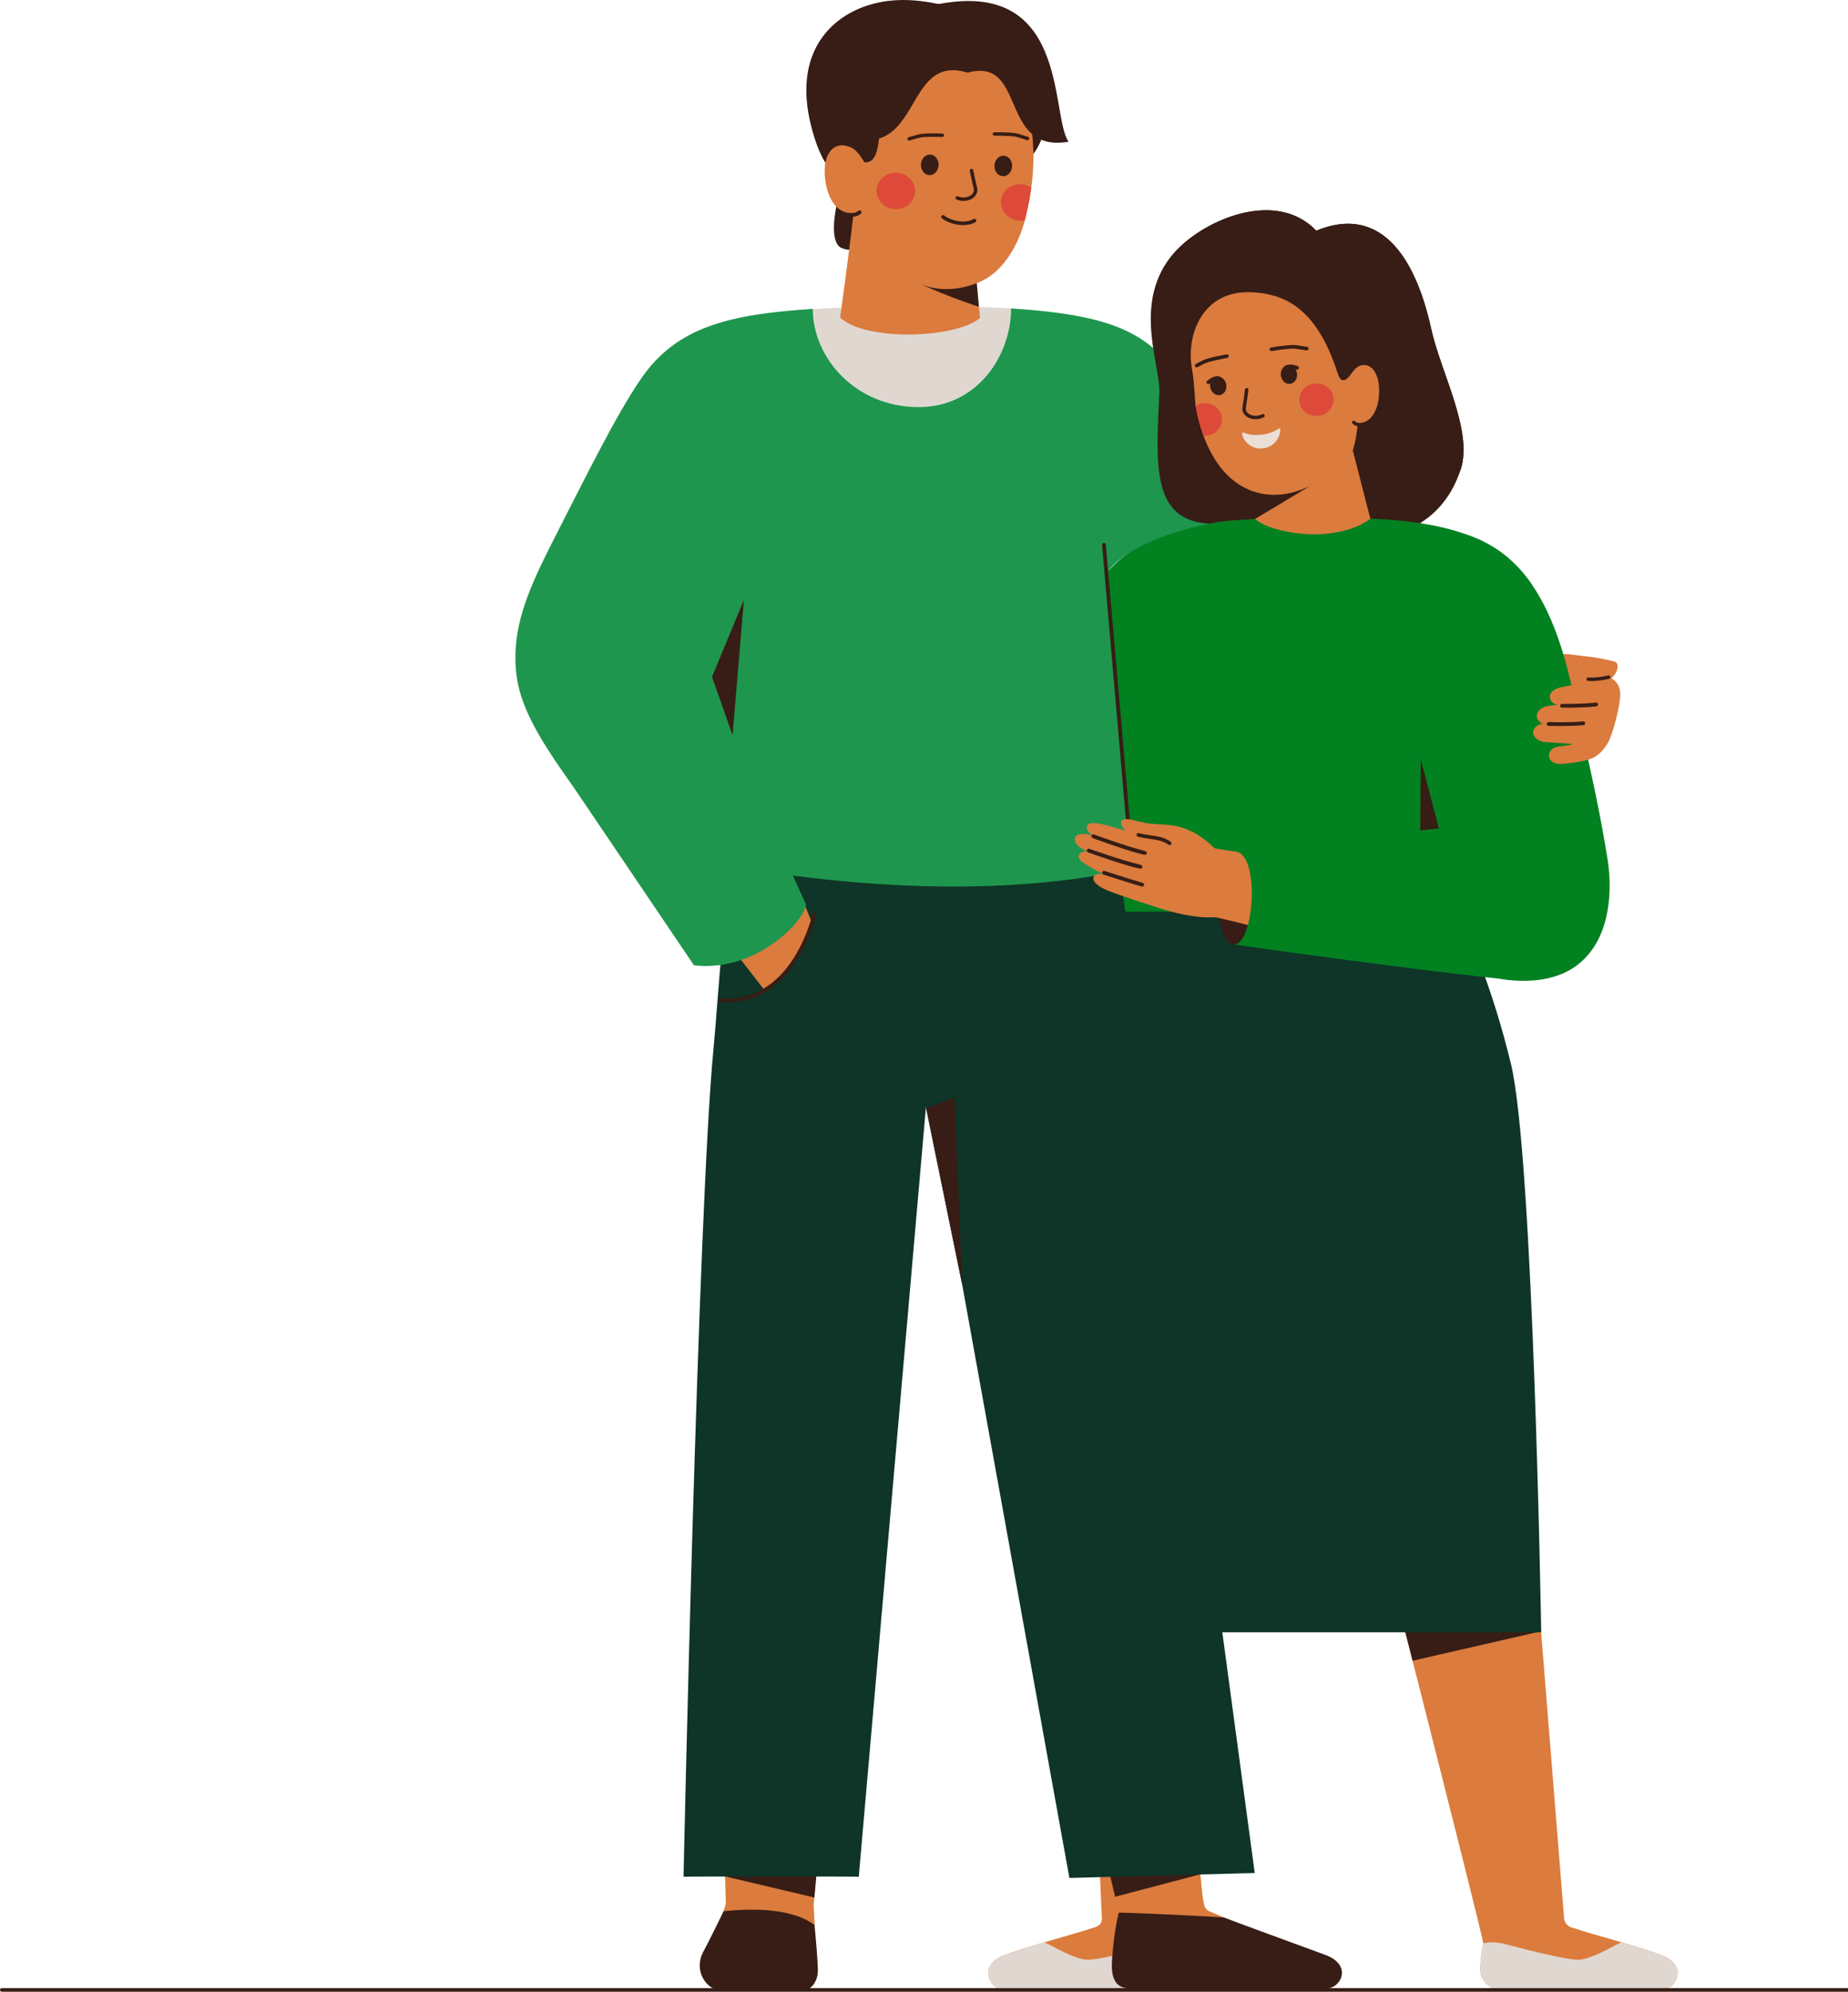 <svg width="655" height="706" viewBox="0 0 655 706" fill="none" xmlns="http://www.w3.org/2000/svg">
<g clip-path="url(#clip0_1651_3958)">
<path d="M466.542 81.775C488.323 72.746 501.33 89.394 507.305 116.691C510.607 131.766 522.101 152.647 517.781 166.222C514.419 176.781 506.123 188.783 486.247 191.022L441.12 195.844C400.864 201.069 407.823 160.846 410.918 139.376C412.389 129.183 400.069 104.864 418.217 87.503C429.316 76.888 452.92 67.537 466.542 81.779V81.775Z" fill="#371D15"/>
<path d="M590.314 704.943L531.712 705.102C527.843 705.115 524.666 702.008 524.649 698.14C524.636 695.162 525.208 691.866 525.715 688.832C525.84 688.072 513.623 639.705 501.145 590.539C500.985 589.916 500.826 589.292 500.672 588.669C499.365 583.538 498.062 578.403 496.773 573.323C485.304 528.193 474.824 487.08 474.94 487.204L546.228 578.463L554.344 679.58C554.322 681.204 555.358 682.657 556.888 683.168C560.774 684.483 567.871 686.469 574.693 688.467C580.311 690.117 585.74 691.78 589.055 693.091C598.705 696.903 593.439 704.943 590.314 704.943Z" fill="#DB7B3D"/>
<path d="M590.31 704.943L531.708 705.106C527.843 705.115 524.662 702.008 524.65 698.144C524.641 695.162 525.208 691.866 525.711 688.836C527.861 688.347 530.418 688.304 533.376 689.086C544.324 691.986 556.695 694.926 559.765 694.646C564.674 694.195 570.851 690.181 574.693 688.467C580.307 690.117 585.741 691.78 589.055 693.091C598.705 696.907 593.44 704.943 590.31 704.943Z" fill="#E0D7D1"/>
<path d="M545.866 578.308L500.671 588.669C499.364 583.538 498.062 578.403 496.772 573.323L545.866 578.308Z" fill="#371D15"/>
<path d="M431.964 573.654C431.925 573.998 431.891 574.333 431.852 574.664C431.357 579.082 430.829 583.783 430.287 588.669C430.205 589.387 430.124 590.113 430.042 590.839C425.279 633.422 419.076 688.368 419.154 688.832C419.661 691.866 420.233 695.162 420.22 698.14C420.203 702.008 417.026 705.115 413.157 705.102L354.555 704.943C351.43 704.943 346.164 696.902 355.814 693.091C359.129 691.78 364.558 690.117 370.176 688.467C376.998 686.468 384.095 684.483 387.981 683.168C389.511 682.657 390.689 681.875 390.525 679.58L385.101 556.822L435.394 541.781C435.48 541.781 434.027 555.068 431.964 573.654Z" fill="#DB7B3D"/>
<path d="M354.555 704.943L413.471 705.085C417.336 705.093 420.766 702.072 420.779 698.209C420.787 695.227 419.657 691.866 419.154 688.836C417.005 688.347 414.447 688.304 411.49 689.086C400.541 691.986 388.17 694.926 385.101 694.646C380.192 694.195 374.015 690.181 370.172 688.467C364.558 690.117 359.124 691.78 355.81 693.091C346.16 696.907 351.426 704.943 354.555 704.943Z" fill="#E0D7D1"/>
<path d="M431.964 573.654C431.925 573.998 431.891 574.333 431.852 574.664C431.358 579.082 430.829 583.783 430.287 588.669L386.106 578.308L431.964 573.654Z" fill="#371D15"/>
<path d="M377.101 427.157C378.683 453.767 385.969 578.575 386.128 578.575H546.258C546.258 578.575 543.499 410.136 535.551 377.192C522.681 323.84 501.007 295.112 501.007 295.112C501.188 295.048 425.301 318.421 392.576 322.732C381.829 360.548 374.522 383.754 377.101 427.157Z" fill="#0E3527"/>
<path d="M572.282 234.528C574.814 235.19 572.948 241.976 565.791 242.496C559.227 242.973 554.761 243.69 554.267 243.656C550.914 243.424 540.516 235.384 540.516 235.384C540.799 235.457 549.865 231.112 556.726 231.993C563.186 232.822 565.924 232.865 572.278 234.528H572.282Z" fill="#DB7B3E"/>
<path d="M569.695 304.012C567.038 288.052 565.413 279.913 556.855 242.393C553.227 226.492 548.507 215.319 543.065 207.348C542.764 206.875 542.459 206.419 542.145 205.981C540.464 203.648 538.646 201.555 536.69 199.677C531.081 194.194 524.951 191.078 518.615 189.045C509.441 185.947 498.742 184.365 485.821 183.837C474.967 191.044 454.467 190.622 445.324 183.738C426.393 185.221 391.575 183.931 376.921 231.658C366.578 265.345 361.343 281.628 358.686 297.588C355.531 316.544 365.302 326.591 398.878 323.166H507.632C507.632 323.166 513.452 345.22 534.592 347.377C568.169 350.802 572.845 322.972 569.69 304.017L569.695 304.012Z" fill="#028121"/>
<path d="M503.569 269.114L511.612 299.827L503.333 302.723L503.569 269.114Z" fill="#371D15"/>
<path d="M396.509 678.046C396.827 679.575 396.986 680.478 396.956 680.663C396.445 683.727 439.276 686.834 433.928 679.709C433.928 679.709 433.927 679.709 433.924 679.709C431.874 678.875 430.081 678.127 428.701 677.508C428.602 677.465 428.504 677.414 428.413 677.362C427.085 676.636 426.892 675.772 426.483 673.649C426.049 671.402 425.469 664.35 425.469 664.35L409.74 519.795L358.604 523.762C358.604 523.762 381.606 615.231 391.983 658.506C393.298 663.976 394.407 668.677 395.241 672.322H395.246C395.787 674.702 396.221 676.632 396.509 678.033V678.046Z" fill="#DB7B3D"/>
<path d="M400.528 704.835H470.183C475.212 704.835 479.584 696.589 469.74 692.936C463.748 690.71 436.529 680.804 433.928 679.713C433.928 679.713 433.927 679.713 433.924 679.713C433.885 679.52 396.29 677.685 396.514 678.02C396.514 678.028 396.509 678.033 396.509 678.041C395.25 683.267 394.691 688.308 394.356 692.055C393.913 696.963 393.032 704.835 400.528 704.835Z" fill="#371D15"/>
<path d="M391.982 658.514C393.298 663.985 394.407 668.686 395.241 672.33H395.245L425.468 664.359L391.982 658.514Z" fill="#371D15"/>
<path d="M252.851 688.995L257.257 674.836L253.384 525.404L304.524 488.824L288.391 675.188L289.096 689.434L252.851 688.995Z" fill="#DB7B3D"/>
<path d="M289.977 658.944C289.823 658.931 288.653 672.605 288.653 672.605L255.15 664.672L289.977 658.944Z" fill="#371D15"/>
<path d="M288.654 682.3C281.6 677.01 269.258 676.129 256.47 677.453C256.47 677.453 250.916 688.892 249.416 691.557C245.449 698.608 250.577 705.678 256.027 705.678H284.243C287.33 705.678 289.87 702.506 289.879 698.54C289.887 695.484 289.049 685.407 288.645 682.3H288.654Z" fill="#371D15"/>
<path d="M444.722 663.907L379.035 665.669L341.053 455.438L328.265 392.843L328.183 392.435L304.378 665.24C304.524 665.111 242.366 665.111 242.268 665.24C242.268 665.24 247.366 428.825 252.907 371.593C253.792 362.456 254.66 348.683 255.941 335.413C256.681 327.79 257.553 320.329 258.654 314.017C259.234 310.66 259.879 307.622 260.601 305.057C264.539 291.03 268.536 279.32 270.767 273.058C271.885 269.917 272.56 268.151 272.56 268.151C303.591 264.064 350.768 271.55 382.848 275.912C384.215 276.101 391.063 274.902 392.37 275.074L444.722 663.903V663.907Z" fill="#0E3527"/>
<path d="M341.058 455.443L328.27 392.847L338.324 388.911L341.058 455.443Z" fill="#371D15"/>
<path d="M351.065 108.964C353.605 109.054 356.03 109.183 358.347 109.342C358.347 125.788 346.616 144.292 325.591 144.292C303.256 144.292 288.159 126.892 288.082 109.617C293.258 109.196 298.988 108.955 305.397 108.882C324.224 108.427 345.176 108.745 345.244 108.715C347.252 108.771 349.191 108.856 351.065 108.964Z" fill="#E0D7D1"/>
<path d="M182.694 232.01C182.986 217.876 188.953 205.448 198.151 187.494C207.411 169.423 218.432 146.948 227.249 134.168C239.757 116.033 257.953 111.443 288.086 109.488C288.086 126.806 303.204 144.292 325.596 144.292C346.616 144.292 358.351 125.788 358.351 109.342C396.092 111.688 407.552 118.74 419.017 135.049C429.067 149.346 441.532 183.923 441.438 183.927C418.655 185.646 398.452 194.241 392.434 202.835C393.655 233.531 402.041 307.811 402.041 307.811C342.897 320.991 278.397 310.488 256.341 306.488C253.827 312.427 249.287 336.015 249.068 336.015C191.317 266.823 182.281 251.838 182.694 232.01Z" fill="#1F964E"/>
<path d="M400.507 307.283L390.616 193.179C390.569 192.814 390.831 192.479 391.196 192.432C391.562 192.384 391.897 192.646 391.944 193.012L401.913 307.738C401.955 308.091 401.719 308.413 401.375 308.482C401.272 308.503 400.597 308.121 400.507 307.283Z" fill="#371D15"/>
<path d="M252.777 327.498L270.827 350.798C278.139 347.601 283.852 338.232 287.738 327.042L283.852 317.218L252.777 327.498Z" fill="#DB7B3E"/>
<path d="M249.507 240.82L285.658 320.592C285.658 325.615 268.781 344.7 245.982 342.186L195.946 268.147L249.507 240.824V240.82Z" fill="#1F964E"/>
<path d="M257.876 355.271C262.961 355.271 267.659 353.939 271.872 351.301C275.853 348.808 279.403 345.151 282.421 340.433C287.536 332.444 289.342 324.283 289.415 323.939C289.496 323.57 289.26 323.204 288.89 323.123C288.52 323.045 288.155 323.277 288.073 323.647C288.056 323.729 286.234 331.941 281.243 339.723C278.333 344.261 274.928 347.768 271.124 350.149C266.391 353.105 261.01 354.322 255.125 353.767C254.747 353.729 254.416 354.008 254.377 354.386C254.343 354.764 254.618 355.095 254.996 355.134C255.967 355.224 256.926 355.271 257.872 355.271H257.876Z" fill="#371D15"/>
<path d="M263.671 212.595L252.374 239.939L259.647 260.652L263.671 212.595Z" fill="#371D15"/>
<path d="M466.542 81.775C488.323 72.746 501.33 89.394 507.305 116.691C510.606 131.766 522.101 152.647 517.781 166.222C514.419 176.781 465.175 181.688 445.302 183.927C439.714 184.357 434.556 184.357 428.538 185.646C408.335 184.357 409.624 165.448 410.922 139.372C411.434 129.084 400.073 104.86 418.221 87.499C429.32 76.884 452.924 67.533 466.546 81.775H466.542Z" fill="#371D15"/>
<path d="M425.705 151.937C425.968 152.784 426.251 153.626 426.561 154.469C426.922 155.453 427.313 156.424 427.739 157.386C430.713 164.103 435.283 170.403 442.62 173.57C442.831 173.661 443.05 173.751 443.265 173.837C448.221 175.805 455.49 176.527 464.393 172.23L444.877 183.927C449.606 188.654 472.388 193.381 485.714 183.927L479.485 159.664C480.469 156.806 481.23 151.589 481.209 149.931C485.537 150.369 488.796 145.719 488.826 138.65C488.86 129.29 483.079 127.481 480.001 131.134C479.382 131.869 478.879 132.526 478.432 133.111C477.731 134.069 476.983 134.653 476.282 134.752C475.251 134.898 474.623 133.936 473.918 131.757C466.121 107.662 453.784 104.25 444.159 103.622C425.925 102.445 420.508 119.08 422.387 130.128C423.535 136.879 423.462 142.019 423.775 143.893C423.96 144.946 424.175 146.02 424.416 147.111C424.777 148.697 425.198 150.322 425.71 151.937H425.705Z" fill="#DB7B3E"/>
<path d="M453.986 133.124C454.226 134.954 455.701 136.274 457.278 136.067C458.856 135.861 459.939 134.207 459.698 132.372C459.458 130.541 457.983 129.222 456.406 129.428C454.828 129.634 453.745 131.289 453.986 133.124Z" fill="#371D15"/>
<path d="M445.41 148.586C444.069 148.68 442.779 148.349 441.799 147.614C440.698 146.789 440.183 145.612 440.38 144.383C440.75 142.075 441.042 139.922 441.262 138.104C441.412 137.202 442.616 137.404 442.465 138.306C442.242 140.128 441.949 142.277 441.584 144.576C441.459 145.345 441.807 146.097 442.53 146.639C443.467 147.339 445.302 147.812 447.383 146.824C447.684 146.682 448.049 146.811 448.195 147.112C448.337 147.417 448.208 147.778 447.907 147.924C447.099 148.306 446.244 148.525 445.414 148.586H445.41Z" fill="#371D15"/>
<path d="M472.642 140.82C473.093 143.97 470.759 146.91 467.432 147.382C464.105 147.855 461.044 145.689 460.593 142.539C460.142 139.389 462.476 136.45 465.803 135.977C469.13 135.504 472.191 137.67 472.642 140.82Z" fill="#DE4A39"/>
<path d="M423.771 143.893C423.955 144.946 424.166 146.02 424.411 147.111C424.768 148.697 425.193 150.322 425.705 151.937C425.971 152.784 426.255 153.631 426.565 154.473C426.986 154.499 427.411 154.481 427.85 154.417C431.177 153.94 433.511 151.001 433.06 147.855C432.608 144.705 429.548 142.535 426.221 143.012C425.322 143.141 424.493 143.45 423.775 143.897L423.771 143.893Z" fill="#DE4A39"/>
<path d="M453.397 151.804C454.407 151.388 453.723 158.233 447.615 158.929C441.507 159.626 439.125 152.797 440.759 153.308C443.841 154.834 449.867 154.421 453.397 151.804Z" fill="#EADED5"/>
<path d="M455.571 130.962C455.447 130.932 455.326 130.863 455.236 130.76C455.004 130.494 455.017 130.103 455.275 129.862C455.421 129.724 456.814 128.551 459.965 129.793C460.3 129.926 460.463 130.305 460.334 130.64C460.201 130.975 459.823 131.142 459.488 131.009C457.115 130.077 456.156 130.824 456.148 130.833C455.98 130.971 455.765 131.014 455.571 130.966V130.962Z" fill="#371D15"/>
<path d="M434.607 136.179C434.986 137.988 434.027 139.72 432.471 140.042C430.911 140.369 429.342 139.166 428.963 137.356C428.585 135.547 429.544 133.815 431.1 133.493C432.66 133.167 434.229 134.37 434.607 136.179Z" fill="#371D15"/>
<path d="M432.393 134.662C432.501 134.593 432.591 134.49 432.643 134.361C432.772 134.035 432.63 133.665 432.307 133.528C432.123 133.446 430.42 132.797 427.858 135.01C427.588 135.247 427.553 135.659 427.79 135.93C428.026 136.201 428.439 136.235 428.71 135.999C430.64 134.336 431.792 134.727 431.805 134.731C432.007 134.804 432.226 134.774 432.393 134.666V134.662Z" fill="#371D15"/>
<path d="M483.079 151.044C481.609 151.392 480.418 151.095 479.399 150.146C479.163 149.926 479.15 149.552 479.369 149.316C479.588 149.08 479.962 149.067 480.199 149.286C481.192 150.21 482.318 150.257 484.085 149.445C484.377 149.308 484.729 149.441 484.863 149.733C484.996 150.029 484.867 150.378 484.575 150.511C484.046 150.751 483.547 150.932 483.079 151.044Z" fill="#371D15"/>
<path d="M463.262 124.194C463.524 124.151 463.739 123.944 463.786 123.669C463.846 123.321 463.61 122.99 463.262 122.93C462.858 122.862 459.273 122.264 458.331 122.281C455.451 122.333 450.736 123.128 450.534 123.162C450.186 123.222 449.949 123.553 450.009 123.901C450.07 124.25 450.401 124.486 450.749 124.426C450.796 124.417 455.567 123.614 458.353 123.562C458.976 123.549 461.499 123.936 463.047 124.194C463.12 124.207 463.193 124.207 463.262 124.194Z" fill="#371D15"/>
<path d="M424.274 130.21C424.347 130.197 424.416 130.176 424.48 130.137C424.502 130.124 426.518 128.99 427.648 128.573C429.557 127.868 434.926 126.875 434.977 126.867C435.325 126.802 435.558 126.467 435.493 126.119C435.429 125.775 435.098 125.543 434.754 125.603C434.754 125.603 434.749 125.603 434.745 125.603C434.522 125.646 429.217 126.626 427.205 127.369C425.976 127.821 423.934 128.972 423.848 129.02C423.539 129.196 423.431 129.587 423.603 129.896C423.741 130.137 424.012 130.257 424.27 130.214L424.274 130.21Z" fill="#371D15"/>
<path d="M346.972 108.775L345.782 95.771L322.436 93.945L322.269 103.089L346.972 108.775Z" fill="#371D15"/>
<path d="M307.339 1.985C321.675 -2.716 334.313 2.48 336.772 1.951C356.605 -2.308 365.491 10.421 368.461 16.786C376.306 33.588 370.124 58.908 358.6 59.14C347.118 61.229 331.966 59.721 318.748 49.05C312.33 61.732 302.826 81.624 302.826 81.624C302.826 81.624 306.484 90.859 298.493 87.997C294.336 86.51 295.192 77.069 297.522 68.594L294.053 59.764C294.053 59.764 290.3 56.085 287.394 44.259C281.221 19.136 294.005 6.356 307.335 1.985H307.339Z" fill="#371D15"/>
<path d="M292.436 63.317C293.339 71.195 297.195 75.965 302.426 75.518C302.568 77.714 297.775 112.569 297.775 112.569C306.647 121.009 338.71 120.055 347.363 112.698L346.968 108.771C346.968 108.771 329.563 102.973 324.362 99.385C332.482 104.985 344.505 101.981 350.041 98.461C357.246 93.88 361.48 84.92 363.255 78.023C363.5 77.078 363.711 76.175 363.896 75.35C364.532 72.518 365.112 69.579 365.534 66.48C366.406 60.15 366.66 53.15 365.546 45.024C364.02 33.868 357.237 28.539 353.966 26.601C351.954 25.406 338.023 12.549 336.767 14.289C332.843 19.725 329.202 12.149 322.221 27.512C317.811 37.207 312.489 40.421 311.41 50.146C311.126 52.699 310.267 58.118 306.351 57.482C306.351 57.482 304.146 53.515 301.962 52.419C296.017 49.433 291.362 53.958 292.436 63.322V63.317Z" fill="#DB7B3D"/>
<path d="M341.603 71.212C342.953 71.199 344.221 70.773 345.15 69.957C346.186 69.046 346.615 67.825 346.323 66.605C345.773 64.319 345.317 62.183 344.952 60.374C344.728 59.48 343.538 59.776 343.761 60.67C344.127 62.479 344.582 64.611 345.128 66.888C345.313 67.649 345.025 68.431 344.341 69.033C343.456 69.811 341.655 70.421 339.488 69.596C339.175 69.475 338.818 69.63 338.697 69.948C338.577 70.266 338.736 70.619 339.05 70.739C339.892 71.061 340.765 71.216 341.603 71.207V71.212Z" fill="#371D15"/>
<path d="M310.727 67.245C310.495 70.808 313.358 73.893 317.123 74.138C320.885 74.383 324.126 71.693 324.354 68.13C324.586 64.568 321.723 61.482 317.957 61.237C314.192 60.992 310.955 63.683 310.727 67.245Z" fill="#DE4A39"/>
<path d="M354.8 71.297C354.568 74.86 357.431 77.95 361.192 78.195C361.91 78.242 362.606 78.186 363.264 78.031C363.509 77.086 363.72 76.184 363.905 75.359C364.541 72.526 365.121 69.587 365.542 66.489C364.545 65.81 363.346 65.38 362.035 65.294C358.274 65.049 355.032 67.739 354.8 71.302V71.297Z" fill="#DE4A39"/>
<path d="M332.675 58.573C332.589 60.58 331.119 62.144 329.391 62.071C327.663 61.998 326.335 60.309 326.421 58.302C326.507 56.295 327.977 54.731 329.705 54.804C331.433 54.877 332.761 56.566 332.675 58.573Z" fill="#371D15"/>
<path d="M358.733 58.96C358.647 60.967 357.177 62.531 355.449 62.458C353.721 62.385 352.393 60.696 352.479 58.689C352.565 56.682 354.035 55.118 355.763 55.191C357.491 55.264 358.819 56.953 358.733 58.96Z" fill="#371D15"/>
<path d="M300.806 76.854C303.265 77.022 304.425 76.321 305.105 75.728C305.38 75.487 305.41 75.071 305.169 74.796C304.928 74.521 304.511 74.49 304.236 74.731C303.875 75.045 302.783 75.999 299.22 75.307C298.859 75.238 298.515 75.47 298.442 75.831C298.373 76.188 298.605 76.536 298.966 76.609C299.65 76.742 300.26 76.824 300.806 76.858V76.854Z" fill="#371D15"/>
<path d="M328.394 2.394C331.398 5.724 340.056 20.774 342.94 25.75C364.102 20.021 353.893 54.388 378.73 50.245C372.037 40.735 379.529 -10.387 328.394 2.394Z" fill="#371D15"/>
<path d="M342.944 25.75C320.02 18.698 327.074 57.482 299.58 48.307C306.664 48.014 319.508 9.312 332.838 7.967C337.025 7.546 344.268 18.698 342.944 25.75Z" fill="#371D15"/>
<path d="M364.197 49.699C364.446 49.699 364.678 49.536 364.764 49.282C364.871 48.964 364.699 48.62 364.381 48.517C364.012 48.392 360.753 47.314 359.872 47.194C357.173 46.824 352.655 46.884 352.466 46.889C352.13 46.893 351.864 47.168 351.868 47.503C351.873 47.838 352.148 48.105 352.483 48.1C352.53 48.1 357.1 48.04 359.709 48.397C360.293 48.478 362.593 49.2 363.999 49.669C364.063 49.69 364.132 49.699 364.201 49.699H364.197Z" fill="#371D15"/>
<path d="M322.217 49.824C321.968 49.815 321.74 49.648 321.662 49.394C321.564 49.072 321.748 48.736 322.067 48.638C322.44 48.526 325.725 47.538 326.61 47.439C329.318 47.142 333.832 47.327 334.025 47.336C334.36 47.348 334.618 47.632 334.605 47.967C334.593 48.302 334.309 48.56 333.974 48.547C333.926 48.547 329.357 48.358 326.743 48.646C326.159 48.711 323.838 49.372 322.419 49.798C322.35 49.819 322.286 49.828 322.217 49.824Z" fill="#371D15"/>
<path d="M341.38 79.806C338.453 79.806 335.5 78.68 333.858 77.387C333.578 77.168 333.531 76.76 333.75 76.48C333.969 76.201 334.378 76.154 334.657 76.373C337.146 78.337 342.042 79.342 345.085 77.649C345.395 77.477 345.79 77.589 345.962 77.898C346.134 78.208 346.022 78.603 345.713 78.775C344.398 79.506 342.893 79.806 341.38 79.806Z" fill="#371D15"/>
<path d="M437.135 334.764C428.791 333.286 430.257 300.815 441.06 302.586C454.08 311.086 452.274 338.361 437.135 334.764C437.251 334.786 437.023 334.739 437.135 334.764Z" fill="#371D15"/>
<path d="M402.961 291.022C399.922 290.188 397.992 290.025 397.489 291.107C396.862 292.457 398.431 294.859 402.385 296.432C409.341 299.195 413.699 301.223 413.893 301.709C413.931 301.804 434.13 304.683 434.13 304.683C433.791 304.588 428.602 297.162 420.99 294.098C413.82 291.211 410.591 293.114 402.966 291.026L402.961 291.022Z" fill="#DB7B3D"/>
<path d="M447.572 302.96C445.276 302.908 433.24 301.219 432.742 301.086C432.393 300.996 409.839 296.883 408.029 296.737C408.029 296.737 399.492 294.696 392.752 292.685C389.399 291.683 385.689 291.198 385.247 292.809C384.873 294.167 386.218 295.611 387.482 296.144C387.19 296.084 386.854 296.015 386.463 295.929C383.686 295.332 381.584 295.521 381.086 296.866C380.05 299.676 385.195 301.739 385.698 301.859C385.522 301.829 382.526 301.348 382.315 303.626C382.186 304.996 384.619 306.294 387.852 308.155C389.244 308.959 391.14 309.84 391.14 309.84C389.012 309.565 388.045 309.99 387.701 310.699C386.988 312.169 388.582 314.072 392.885 315.77C397.927 317.755 404.547 319.809 408.64 321.189C416.055 323.69 424.162 325.555 430.61 325.125C431.783 325.048 468.437 334.579 468.437 334.579C476.742 334.743 454.548 303.669 447.572 302.96Z" fill="#DB7B3D"/>
<path d="M405.502 313.828C405.386 314.163 404.986 314.339 404.591 314.223C399.179 312.642 391.274 310.055 391.192 310.029C390.784 309.896 390.547 309.5 390.663 309.144C390.771 308.787 391.201 308.611 391.605 308.744C391.682 308.77 399.561 311.352 404.947 312.921C405.356 313.041 405.609 313.428 405.511 313.789C405.511 313.802 405.502 313.815 405.498 313.828H405.502Z" fill="#371D15"/>
<path d="M404.857 307.493C404.741 307.777 404.41 307.949 404.049 307.88C399.101 306.986 386.278 302.362 385.737 302.165C385.333 302.019 385.113 301.619 385.238 301.267C385.367 300.906 385.797 300.751 386.197 300.897C386.33 300.944 396.745 304.713 404.221 306.535C404.633 306.634 404.943 306.973 404.895 307.343C404.887 307.395 404.874 307.442 404.857 307.489V307.493Z" fill="#371D15"/>
<path d="M406.426 302.594C406.309 302.878 405.974 303.045 405.613 302.977C400.674 302.036 387.899 297.287 387.357 297.085C386.957 296.935 386.738 296.531 386.867 296.183C387 295.822 387.43 295.671 387.83 295.822C387.963 295.869 398.791 299.878 405.798 301.632C406.211 301.735 406.516 302.079 406.464 302.448C406.456 302.5 406.443 302.547 406.426 302.594Z" fill="#371D15"/>
<path d="M414.567 299.526C414.443 299.526 414.322 299.491 414.211 299.418C412.023 297.966 410.166 297.712 407.81 297.39C406.495 297.21 405.007 297.008 403.297 296.552C402.953 296.462 402.746 296.109 402.837 295.766C402.927 295.422 403.284 295.216 403.623 295.306C405.257 295.74 406.641 295.929 407.982 296.114C410.402 296.445 412.487 296.733 414.92 298.348C415.217 298.546 415.298 298.946 415.1 299.242C414.976 299.427 414.774 299.53 414.563 299.53L414.567 299.526Z" fill="#371D15"/>
<path d="M545.02 318.249C538.143 341.455 548.038 348.516 534.712 347.227C506.097 344.459 444.696 335.864 437.135 334.764C444.442 335.624 446.944 302.349 437.715 301.799L514.939 293.08C514.939 293.08 549.319 303.737 545.02 318.249Z" fill="#028121"/>
<path d="M544.733 254.163C544.858 255.216 545.876 256.269 546.904 256.591C545.025 256.613 543.203 258.155 543.43 259.879C543.68 261.774 545.661 262.839 547.454 262.994C552.801 263.454 556.928 263.574 557.031 263.802C557.487 264.172 553.214 264.326 551.4 264.855C549.814 265.315 548.774 266.87 549.062 268.314C549.354 269.788 550.717 271.017 553.876 270.764C557.195 270.497 559.318 270.128 561.854 269.539C566.454 268.473 567.945 266.2 569.574 263.854C571.539 261.026 574.561 249.251 574.264 245.457C573.843 240.081 567.571 237.743 564.923 241.83C564.923 241.83 557.749 242.638 553.541 243.544C551.422 244 549.036 245.203 549.341 247.283C549.586 248.963 550.957 249.599 552.092 249.81C552.092 249.81 549.461 249.986 547.725 250.45C546.1 250.88 544.522 252.41 544.724 254.167L544.733 254.163Z" fill="#DB7B3E"/>
<path d="M561.575 255.852C561.446 255.749 561.278 255.693 561.102 255.71C555.187 256.217 548.972 255.938 548.907 255.938C548.537 255.921 548.228 256.204 548.211 256.574C548.194 256.943 548.477 257.253 548.847 257.27C548.911 257.27 555.213 257.554 561.214 257.042C561.579 257.012 561.854 256.686 561.82 256.32C561.803 256.131 561.708 255.968 561.571 255.856L561.575 255.852Z" fill="#371D15"/>
<path d="M566.145 249.187C566.011 249.079 565.835 249.023 565.65 249.045C560.724 249.629 553.722 249.505 553.653 249.505C553.283 249.496 552.978 249.793 552.974 250.158C552.965 250.527 553.262 250.833 553.627 250.837C553.696 250.837 560.789 250.961 565.809 250.368C566.175 250.325 566.437 249.995 566.394 249.629C566.372 249.449 566.278 249.294 566.149 249.187H566.145Z" fill="#371D15"/>
<path d="M562.422 241.116C562.525 241.262 562.692 241.366 562.886 241.378C566.441 241.619 570.18 240.652 570.34 240.609C570.671 240.523 570.864 240.188 570.778 239.857C570.692 239.526 570.352 239.333 570.026 239.419C569.987 239.427 566.316 240.377 562.967 240.149C562.628 240.128 562.336 240.381 562.31 240.721C562.301 240.867 562.34 241.005 562.417 241.116H562.422Z" fill="#371D15"/>
<path d="M0 705.356C0 705.712 0.292 706 0.645 706H827.355C827.708 706 828 705.712 828 705.356C828 704.999 827.708 704.711 827.355 704.711H0.645C0.292 704.711 0 704.999 0 705.356Z" fill="#371D15"/>
</g>
<defs>
<clipPath id="clip0_1651_3958">
<rect width="828" height="706" fill="white"/>
</clipPath>
</defs>
</svg>
